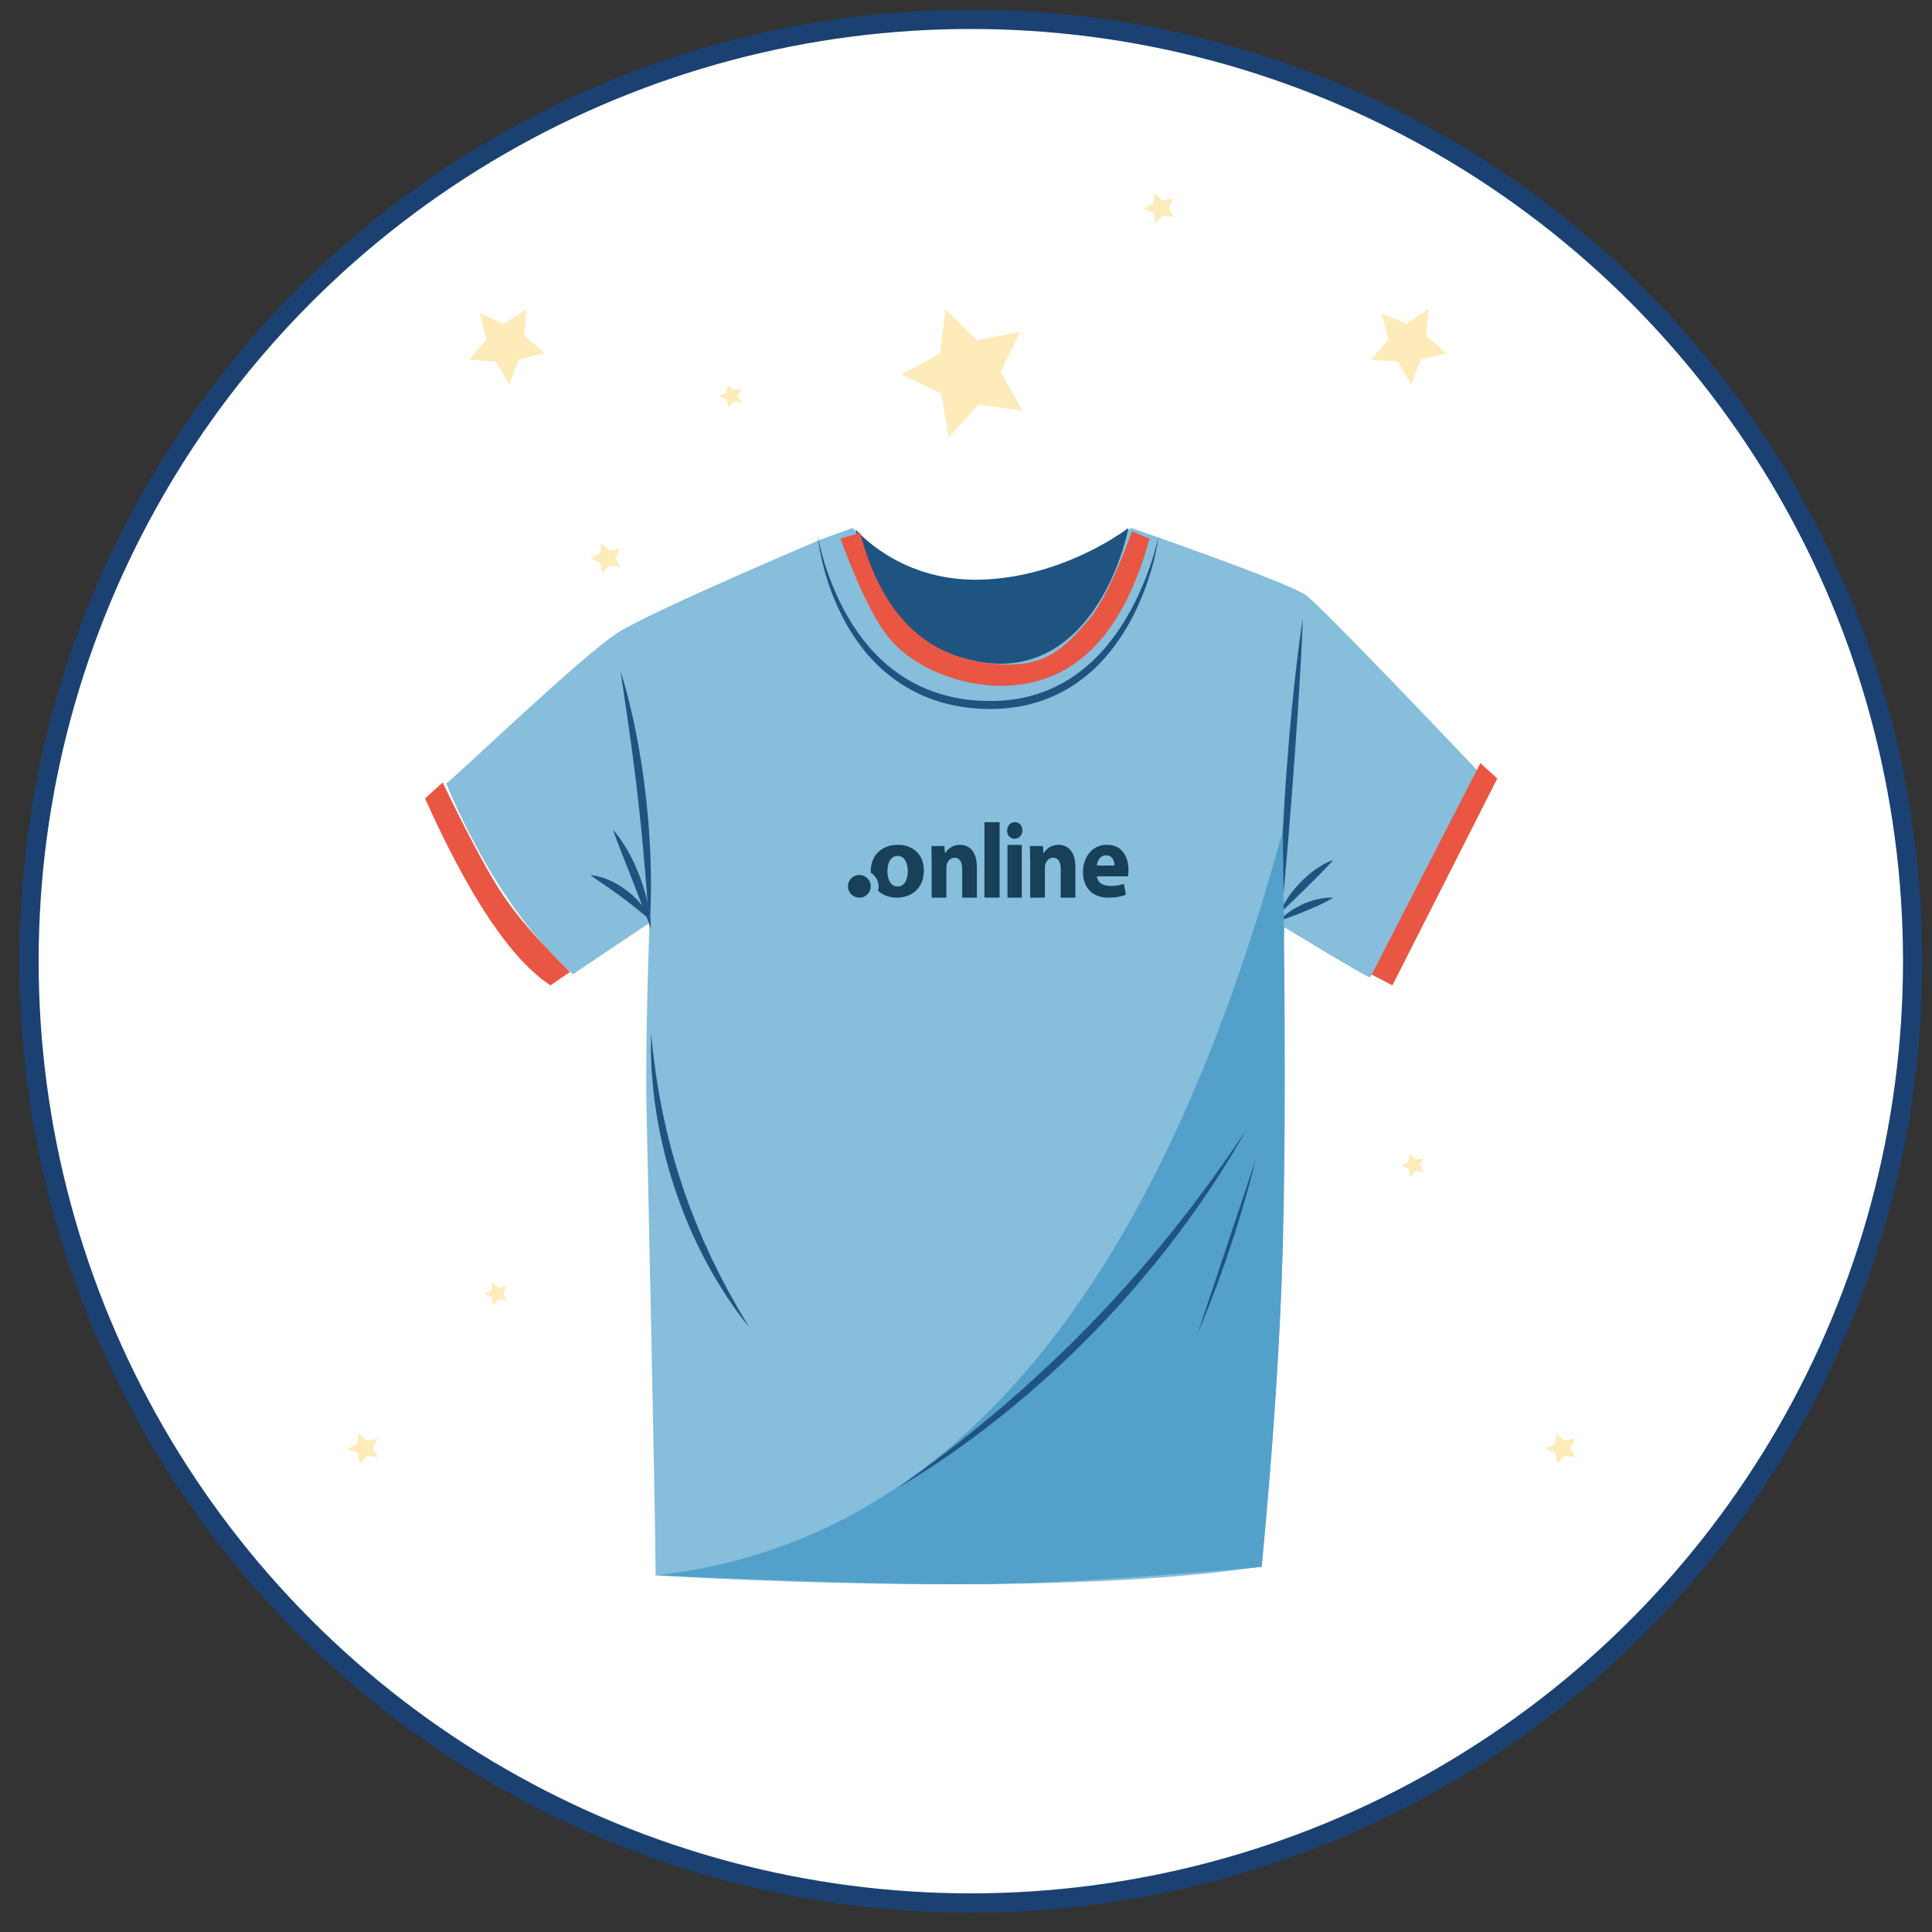<svg xmlns="http://www.w3.org/2000/svg" viewBox="0 0 200 200">
  <rect x="0" y="0" width="200" height="200" fill="#333333" stroke="none"/>
  <g fill="none" fill-rule="evenodd">
    <circle cx="100.5" cy="99.5" r="97.5" fill="#FFFFFF" stroke="#1B4172" stroke-width="2"/>
    <g transform="translate(36 20)">
      <path fill="#86BEDB" d="M48.92 35.867s-17.226 7.295-20.884 9.575C24.377 47.722 10.963 60.64 10.2 61.096c0 0 4.878 12.615 13.11 19.758 0 0 5.184-3.496 7.927-5.32 0 0-.457 12.16-.305 19.454.153 7.296.936 42.776.936 48.096 0 0 40.01 2.579 62.725-.917 0 0 2.804-28.636 2.042-40.035-.763-11.4.34-26.141.34-26.141s8.197 5.015 8.807 5.167c.61.152 11.129-21.43 11.129-21.43S101.056 43.01 99.227 41.642c-1.83-1.367-18.141-6.991-18.141-6.991s-6.555 5.167-15.397 5.472c-8.841.304-13.415-5.472-13.415-5.472l-3.353 1.216z"/>
      <path fill="#205480" d="M65.212 48.487c10.17 1.885 14.509-8.637 15.606-13.836-.968.723-7.104 5.072-15.151 5.35-7.654.264-12.085-4.076-13.096-5.194.866 4.128 3.68 12.018 12.641 13.68"/>
      <path fill="#205480" d="M48.647 35.432s.132.844.54 2.274a27.806 27.806 0 0 0 2.31 5.669 21.591 21.591 0 0 0 2.278 3.364 16.52 16.52 0 0 0 3.308 3.04c1.28.89 2.74 1.602 4.307 2.066 1.561.476 3.227.706 4.89.719 1.663.027 3.327-.18 4.886-.657a14.72 14.72 0 0 0 4.273-2.108 17.035 17.035 0 0 0 3.26-3.093 23.388 23.388 0 0 0 2.266-3.375 30.707 30.707 0 0 0 2.388-5.641c.445-1.419.603-2.258.603-2.258s-.096.848-.438 2.304a27.488 27.488 0 0 1-2.12 5.824 21.614 21.614 0 0 1-2.202 3.54c-.9 1.182-2 2.33-3.317 3.301a14.758 14.758 0 0 1-4.476 2.281c-1.644.51-3.395.734-5.132.713-1.737-.023-3.475-.273-5.116-.783a15.867 15.867 0 0 1-4.49-2.24 16.386 16.386 0 0 1-3.364-3.248 20.482 20.482 0 0 1-2.218-3.532 25.391 25.391 0 0 1-2.052-5.846c-.32-1.462-.384-2.314-.384-2.314M96.51 76.047s-.012-2.012.083-5.026l.087-2.433.125-2.713.164-2.898.201-2.99.234-2.988c.076-.985.17-1.952.257-2.89.086-.937.176-1.842.27-2.699.089-.858.18-1.668.27-2.414.173-1.496.341-2.739.463-3.608l.2-1.364-.052 1.382c-.038.879-.096 2.134-.182 3.637l-.144 2.427-.175 2.707c-.064.939-.13 1.908-.199 2.893l-.216 2.985-.226 2.985-.231 2.89-.225 2.702-.212 2.42a234.962 234.962 0 0 1-.491 4.995"/>
      <path fill="#205480" d="M96.51 74.485s.16-.47.537-1.104c.094-.158.196-.33.317-.503.12-.174.245-.36.39-.54l.452-.55.504-.54.54-.506c.178-.168.37-.314.553-.459.184-.144.366-.278.547-.394.177-.122.349-.231.514-.323.322-.193.61-.328.813-.417l.326-.131-.22.263c-.145.162-.35.391-.603.654l-.407.42c-.145.149-.295.308-.458.462l-.49.49-.507.5-.507.503-.496.484c-.154.164-.322.307-.467.455l-.422.407c-.526.505-.916.83-.916.83M96.51 75.266s.235-.299.677-.65c.11-.087.23-.183.365-.273.135-.09.274-.19.43-.277l.479-.267.515-.244.534-.207c.175-.07.357-.118.53-.168.174-.051.345-.093.51-.123.163-.036.319-.063.465-.08.29-.043.538-.052.712-.054l.276.007-.227.141a10.55 10.55 0 0 1-.603.327c-.125.065-.26.133-.404.199-.144.07-.294.143-.453.21-.156.072-.318.147-.485.215l-.503.215c-.17.07-.34.14-.506.21l-.495.195c-.158.07-.322.119-.469.18-.147.06-.295.106-.427.155-.531.192-.92.29-.92.29M31.232 76.047l-.32-4.174-.162-2.017-.196-2.248c-.075-.778-.145-1.584-.238-2.4-.074-.817-.173-1.645-.264-2.474-.096-.829-.186-1.658-.296-2.471l-.307-2.392-.31-2.235-.289-2.002-.442-3-.161-1.143.329 1.106c.203.705.48 1.717.76 2.944.15.612.293 1.279.434 1.985.151.706.285 1.455.421 2.23.128.777.27 1.578.375 2.398.117.818.213 1.653.317 2.486.083.835.172 1.67.238 2.494.067.824.112 1.636.161 2.421.041.787.067 1.547.082 2.268.022.721.024 1.403.02 2.033-.009 2.518-.152 4.191-.152 4.191"/>
      <path fill="#205480" d="M31.385 76.047s-.278-.639-.64-1.595l-.295-.769-.326-.856-.352-.911-.362-.94-.368-.937-.357-.909-.337-.851-.299-.768a50.56 50.56 0 0 1-.434-1.165l-.153-.453.306.365c.189.237.45.581.729 1.017.145.214.29.454.437.711.154.255.3.531.447.82.143.29.298.587.427.9.13.316.264.634.396.953l.343.973.285.958c.087.313.154.62.218.91.068.289.115.566.157.823.173 1.025.178 1.724.178 1.724"/>
      <path fill="#205480" d="M31.385 75.266s-.41-.313-.977-.783l-.46-.373c-.157-.138-.342-.262-.511-.41-.18-.141-.36-.289-.554-.427-.182-.15-.379-.29-.57-.434-.194-.142-.385-.29-.583-.421l-.568-.404-.54-.372-.49-.336-.742-.516-.282-.21.352.047c.223.036.54.1.903.223.186.054.38.127.583.213.206.079.414.181.628.29.21.115.433.227.64.37.214.133.42.283.63.43.198.16.4.316.588.484.187.167.359.344.528.511.166.172.314.349.451.518.14.167.259.336.365.493.432.626.61 1.107.61 1.107M31.401 86.982l.148 1.393c.037.444.107.98.19 1.593.073.615.166 1.306.292 2.057.105.753.264 1.561.424 2.417.146.857.379 1.746.572 2.674.233.92.454 1.874.746 2.825.253.963.58 1.92.884 2.884.337.951.653 1.912 1.032 2.832.35.932.743 1.829 1.108 2.704.402.858.76 1.704 1.153 2.48.386.78.75 1.519 1.115 2.187.35.676.691 1.284 1 1.82.302.541.569 1.013.805 1.39l.716 1.206-.859-1.11a24.668 24.668 0 0 1-.942-1.31 29.43 29.43 0 0 1-1.148-1.75 34.225 34.225 0 0 1-1.254-2.14c-.44-.763-.84-1.601-1.268-2.462-.396-.875-.827-1.771-1.185-2.715-.39-.932-.717-1.905-1.066-2.868-.3-.982-.622-1.955-.87-2.934-.27-.973-.468-1.946-.68-2.883-.178-.944-.352-1.856-.465-2.728a36.51 36.51 0 0 1-.285-2.462 30.164 30.164 0 0 1-.139-2.087 24.453 24.453 0 0 1-.037-1.61l.013-1.403"/>
      <path fill="#184058" d="M60.446 69.3c0-.669-.029-1.24-.029-1.717h1.345l.058.73h.03c.204-.349.702-.857 1.52-.857.995 0 1.755.73 1.755 2.288v3.18h-1.52v-2.957c0-.7-.234-1.176-.79-1.176-.41 0-.673.317-.79.636-.029.094-.058.254-.058.413v3.083h-1.52V69.3z"/>
      <polygon fill="#184058" points="65.909 72.923 67.479 72.923 67.479 65.112 65.909 65.112"/>
      <path fill="#184058" d="M68.294 72.923h1.481v-5.455h-1.481v5.455zm1.539-6.971c0 .484-.314.87-.798.87-.485 0-.798-.386-.77-.838 0-.484.314-.872.798-.872.456 0 .77.356.77.84zM70.646 69.3c0-.669-.029-1.24-.029-1.717h1.345l.059.73h.029c.205-.349.702-.857 1.52-.857.995 0 1.755.73 1.755 2.288v3.18h-1.52v-2.957c0-.7-.234-1.176-.79-1.176-.41 0-.673.317-.79.636-.03.094-.058.254-.058.413v3.083h-1.52V69.3zM79.376 69.6c0-.405-.177-1.057-.883-1.057-.647 0-.913.621-.942 1.056h1.825zm-1.825 1.118c.06.683.677.994 1.412.994.53 0 .942-.062 1.384-.217l.205 1.118c-.5.217-1.118.31-1.795.31-1.677 0-2.647-1.025-2.647-2.672 0-1.335.794-2.795 2.5-2.795 1.59 0 2.208 1.305 2.208 2.61 0 .279-.03.527-.06.652h-3.207zM56.933 71.774c-.69 0-1.067-.683-1.067-1.585 0-.777.283-1.584 1.067-1.584.753 0 1.036.807 1.036 1.584 0 .964-.408 1.585-1.036 1.585m.031-4.318c-1.694 0-2.824 1.086-2.824 2.764v.125c.503.31.816.838.816 1.46 0 .124-.031.28-.062.404.501.466 1.192.714 1.945.714 1.412 0 2.793-.87 2.793-2.795.03-1.554-1.036-2.672-2.668-2.672M54.14 71.751a1.17 1.17 0 0 1-1.177 1.172 1.17 1.17 0 0 1-1.177-1.172c0-.65.523-1.171 1.177-1.171.621 0 1.177.52 1.177 1.171"/>
      <polygon fill="#FABC17" points="61.859 12 65.135 15.233 69.617 14.328 67.599 18.489 69.833 22.534 65.309 21.873 62.207 25.278 61.43 20.708 57.278 18.768 61.322 16.605" opacity=".293"/>
      <polygon fill="#FABC17" points="111.874 12 111.645 14.789 113.772 16.563 111.096 17.203 110.096 19.811 108.671 17.417 105.926 17.255 107.722 15.136 107.025 12.428 109.56 13.512" opacity=".293"/>
      <polygon fill="#FABC17" points="26.253 36.213 27.072 36.974 28.193 36.761 27.688 37.74 28.247 38.692 27.116 38.536 26.341 39.337 26.146 38.262 25.108 37.805 26.119 37.297" opacity=".293"/>
      <polygon fill="#FABC17" points="39.306 19.811 39.92 20.381 40.761 20.222 40.383 20.956 40.801 21.67 39.953 21.553 39.371 22.154 39.225 21.347 38.447 21.005 39.205 20.623" opacity=".293"/>
      <polygon fill="#FABC17" points="83.532 0 84.351 .761 85.471 .548 84.967 1.527 85.525 2.479 84.395 2.323 83.618 3.124 83.424 2.049 82.387 1.592 83.397 1.084" opacity=".293"/>
      <polygon fill="#FABC17" points="1.145 128.379 1.964 129.139 3.085 128.927 2.58 129.905 3.139 130.858 2.008 130.701 1.232 131.503 1.038 130.428 0 129.971 1.011 129.462" opacity=".293"/>
      <polygon fill="#FABC17" points="14.982 112.757 15.596 113.328 16.437 113.168 16.059 113.903 16.477 114.617 15.629 114.5 15.048 115.101 14.902 114.294 14.123 113.952 14.882 113.57" opacity=".293"/>
      <polygon fill="#FABC17" points="109.923 99.479 110.537 100.05 111.378 99.89 110.999 100.625 111.418 101.339 110.57 101.222 109.988 101.822 109.842 101.016 109.064 100.674 109.822 100.292" opacity=".293"/>
      <polygon fill="#FABC17" points="125.117 128.379 125.936 129.139 127.057 128.927 126.552 129.905 127.111 130.858 125.98 130.701 125.205 131.503 125.01 130.428 123.973 129.971 124.983 129.462" opacity=".293"/>
      <polygon fill="#FABC17" points="18.502 12 18.273 14.789 20.401 16.563 17.724 17.203 16.725 19.811 15.299 17.417 12.554 17.255 14.35 15.136 13.653 12.428 16.188 13.512" opacity=".293"/>
    </g>
    <path fill="#E95643" d="M45.822 81L44 82.654c4.6 10.252 8.928 16.7 12.982 19.346L59 100.625c-3.098-3.043-5.401-5.687-6.91-7.933-1.507-2.245-3.597-6.143-6.268-11.692z"/>
    <polygon fill="#E95643" points="142 100.891 153.251 79 155 80.591 144.142 102"/>
    <path fill="#E95643" d="M89.036 55.153c2.386 9.091 7.552 13.637 15.497 13.637 4.01 0 5.869-1.96 8.138-4.597 1.325-1.539 2.833-4.603 4.524-9.193l1.805.766c-2.671 9.706-7.494 14.775-14.467 15.208-3.995.247-9.16-1.241-12.243-4.63-1.533-1.685-3.297-5.211-5.29-10.578l2.036-.613z"/>
    <path fill="#53A1CB" d="M132.794 86C119.72 134.01 98.124 159.698 68 163.066c15.473.71 26.847 1.015 34.121.916 6.64-.09 16.137-.68 28.492-1.77 1.18-12.373 1.906-23.361 2.18-32.965.276-9.604.276-24.02 0-43.247z"/>
    <path fill="#205480" d="M129 117l-1.128 1.935c-.354.62-.81 1.354-1.346 2.19l-.85 1.336-.984 1.452a79.18 79.18 0 0 1-2.288 3.22c-.823 1.136-1.747 2.292-2.695 3.492-.982 1.173-1.979 2.402-3.055 3.594-1.054 1.214-2.19 2.386-3.305 3.578-1.16 1.148-2.3 2.318-3.483 3.405-1.154 1.118-2.358 2.143-3.505 3.155-1.174.98-2.297 1.942-3.413 2.79a75.846 75.846 0 0 1-3.154 2.373l-1.424 1.022c-.462.31-.9.606-1.312.884a53.576 53.576 0 0 1-2.154 1.4L93 154l1.808-1.316c.582-.41 1.271-.93 2.058-1.53l1.259-.948 1.372-1.08c.962-.747 1.978-1.587 3.05-2.476 1.08-.882 2.17-1.87 3.323-2.859 1.12-1.027 2.291-2.072 3.437-3.183 1.17-1.084 2.297-2.25 3.444-3.396 1.114-1.176 2.25-2.334 3.303-3.532 1.089-1.168 2.098-2.372 3.093-3.522.957-1.18 1.923-2.29 2.77-3.399.859-1.098 1.677-2.134 2.392-3.12l1.044-1.402.913-1.287a68.928 68.928 0 0 0 1.47-2.102L129 117M130 120a121.45 121.45 0 0 1-6 18"/>
  </g>
</svg>
